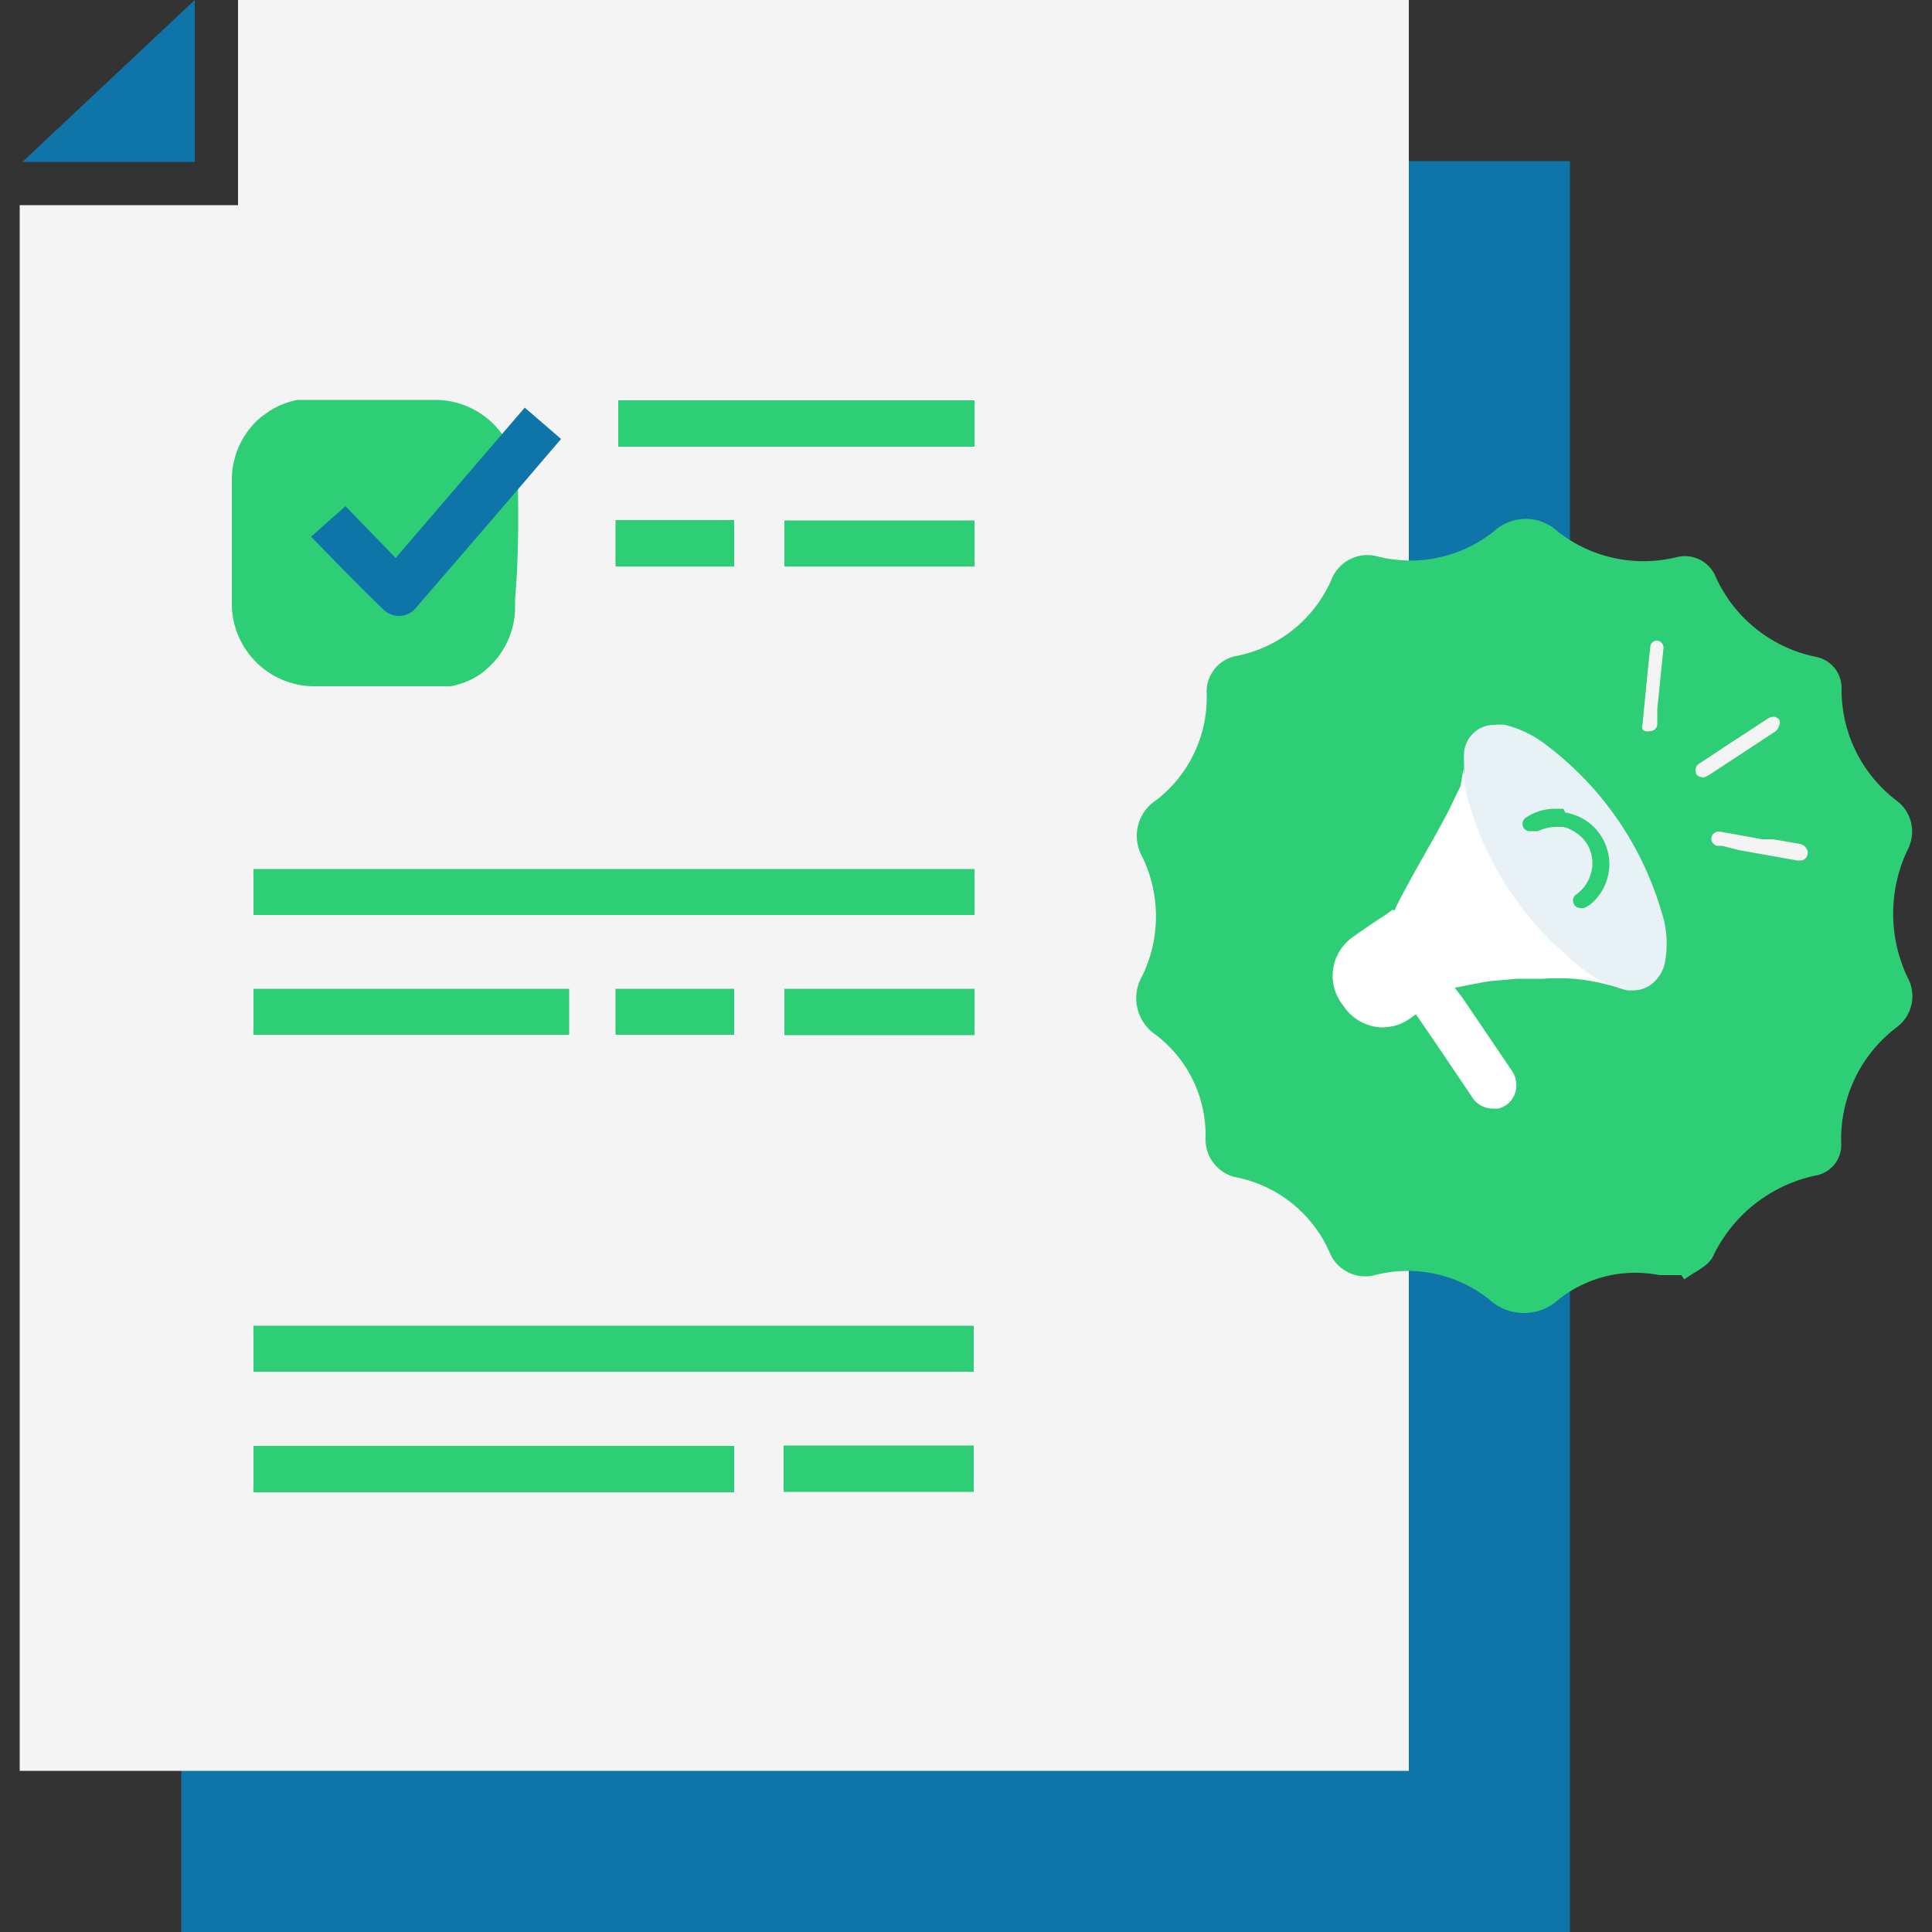 <svg xmlns="http://www.w3.org/2000/svg" viewBox="0 0 50 50"><rect x="0" y="0" width="50" height="50" fill="#333333" stroke="none"/><defs><style>.cls-1{isolation:isolate;}.cls-2,.cls-6{fill:#0f75a8;}.cls-3{fill:#f4f4f4;}.cls-4{fill:#2ece76;}.cls-5{fill:#fff;}.cls-6{mix-blend-mode:multiply;opacity:0.1;}</style></defs><g class="cls-1"><g id="Layer_1" data-name="Layer 1"><polygon class="cls-2" points="4.69 50 40.63 50 40.63 4.17 10.42 4.17 10.26 10.98 4.69 11.04 4.69 50"/><polygon class="cls-3" points="0.51 45.83 36.46 45.83 36.46 0 6.16 0 6.16 5.31 0.51 5.31 0.51 45.83"/><path class="cls-4" d="M25.22,22.49v1.19H6.56V22.49Z"/><path class="cls-4" d="M6.56,35.5V34.31H25.2V35.5Z"/><path class="cls-4" d="M25.22,25.59v1.2H20.3v-1.2Z"/><path class="cls-4" d="M20.28,38.61v-1.2H25.2v1.2Z"/><path class="cls-4" d="M15.93,26.78V25.59H19v1.19Z"/><path class="cls-4" d="M6.56,26.78V25.59h8.17v1.19Z"/><path class="cls-4" d="M13.4,12.44a2.14,2.14,0,0,0-2.08-2.09c-.7,0-1.4,0-2.09,0h0c-.37,0-.74,0-1.11,0H7.7a2,2,0,0,0-.83.36l-.11.08A2.12,2.12,0,0,0,6,12.42v.24c0,1,0,2,0,3a2.14,2.14,0,0,0,2.08,2.1c.72,0,1.44,0,2.16,0l1,0h.22l.2,0h0a2,2,0,0,0,.81-.34l0,0,.07-.06a2.13,2.13,0,0,0,.79-1.61v-.24C13.42,14.46,13.42,13.45,13.4,12.44Z"/><path class="cls-4" d="M25.22,10.36v1.2H16v-1.2Z"/><path class="cls-2" d="M13.58,10.55l.94.81q-1.87,2.19-3.73,4.34a.57.57,0,0,1-.89.05c-.63-.6-1.23-1.23-1.85-1.86l.89-.79,1.3,1.34Z"/><path class="cls-4" d="M25.22,13.47v1.19H20.3V13.47Z"/><path class="cls-4" d="M15.93,14.66v-1.2H19v1.2Z"/><path class="cls-4" d="M6.56,38.62v-1.2H19v1.2Z"/><polygon class="cls-2" points="0.58 4.19 5.04 4.19 5.04 0 0.58 4.19"/><path class="cls-4" d="M43.51,33l.08.11c.25-.19.61-.33.74-.59A3.81,3.81,0,0,1,47,30.42a.8.8,0,0,0,.65-.83,3.63,3.63,0,0,1,1.43-3,1,1,0,0,0,.29-1.29,3.84,3.84,0,0,1,0-3.31,1,1,0,0,0-.3-1.28,3.6,3.6,0,0,1-1.41-2.92A.82.82,0,0,0,47,17a3.64,3.64,0,0,1-2.61-2.1.86.86,0,0,0-1-.48,3.59,3.59,0,0,1-3.07-.66,1.22,1.22,0,0,0-1.67,0,3.46,3.46,0,0,1-3,.64,1,1,0,0,0-1.18.57,3.39,3.39,0,0,1-2.44,2,.94.94,0,0,0-.8,1,3.36,3.36,0,0,1-1.31,2.74,1.1,1.1,0,0,0-.36,1.46,3.53,3.53,0,0,1,0,3.09,1.14,1.14,0,0,0,.35,1.52,3.26,3.26,0,0,1,1.29,2.67A1,1,0,0,0,32,30.47a3.35,3.35,0,0,1,2.4,1.92,1,1,0,0,0,1.22.6,3.39,3.39,0,0,1,2.91.63,1.33,1.33,0,0,0,1.82,0A3.19,3.19,0,0,1,42.94,33Z"/><path class="cls-5" d="M37.84,25.81l1.28,1.89a.66.66,0,0,1,.08.62.6.6,0,0,1-.43.37l-.15,0a.63.63,0,0,1-.53-.31l-1-1.48-.44-.64-.31-.47-.5-.69.06,0,.22-.15.33-.22h0l.19-.13.11,0h0a.3.3,0,0,1,.25.14Z"/><path class="cls-5" d="M36.46,26.38a1.33,1.33,0,0,1-.34.16,1.49,1.49,0,0,1-.36.05,1.25,1.25,0,0,1-1-.57A1.22,1.22,0,0,1,35,24.26c.23-.17.47-.33.71-.49a3.62,3.62,0,0,0,.32-.22l.06,0,1.44,2.12,0,0,0,0-.06,0-.28.19Z"/><path class="cls-5" d="M41.43,25.44a5,5,0,0,0-1.49-.11l-.22,0-.46,0-.56.05c-.19,0-1,.18-1.15.2h0a.31.31,0,0,1-.27-.15c-.39-.58-.76-.42-1.14-1l0-.73a.24.24,0,0,1,0-.25c.34-.69,1-1.79,1.35-2.47l.31-.64,0,0v0l.07-.42.1.41a8,8,0,0,0,2.33,4.07,8.33,8.33,0,0,0,.85.7l1.05.53Z"/><path class="cls-5" d="M43.1,24.84a.94.94,0,0,1-.28.56.77.77,0,0,1-.53.23l-.18,0a3.18,3.18,0,0,1-1.3-.67l-.57-.51A8.22,8.22,0,0,1,38,20.72a3,3,0,0,1-.11-.57,1.55,1.55,0,0,0,0-.21h0c0-.06,0-.12,0-.17a2.46,2.46,0,0,1,0-.28.78.78,0,0,1,.79-.73,1.24,1.24,0,0,1,.27,0,2.86,2.86,0,0,1,1.08.53l0,0A8.34,8.34,0,0,1,43,23.6,2.63,2.63,0,0,1,43.1,24.84Z"/><path class="cls-6" d="M43.1,24.84a.94.94,0,0,1-.28.56.77.77,0,0,1-.53.23l-.18,0a3.18,3.18,0,0,1-1.3-.67l-.57-.51A8.22,8.22,0,0,1,38,20.72a3,3,0,0,1-.11-.57,1.55,1.55,0,0,0,0-.21h0c0-.06,0-.12,0-.17a2.46,2.46,0,0,1,0-.28.78.78,0,0,1,.79-.73,1.24,1.24,0,0,1,.27,0,2.86,2.86,0,0,1,1.08.53l0,0A8.34,8.34,0,0,1,43,23.6,2.63,2.63,0,0,1,43.1,24.84Z"/><path class="cls-3" d="M46.05,18.76a.16.16,0,0,0,0-.13.19.19,0,0,0-.15-.08.32.32,0,0,0-.17.06l-.64.42-.34.22-.24.16-.53.35a.19.19,0,0,0-.09.23c0,.07.07.12.21.13h0l.11-.05,1.72-1.13A.29.29,0,0,0,46.05,18.76Z"/><path class="cls-3" d="M46.58,21.84l-.69-.12-.29,0-1.09-.2h0a.2.2,0,0,0-.22.16.19.19,0,0,0,.15.21l.13,0h0L45,22l1.52.27h.06a.19.19,0,0,0,.2-.17C46.8,22,46.72,21.87,46.58,21.84Z"/><path class="cls-3" d="M42.7,18.92h0a.18.18,0,0,0,.19-.18l0-.29v-.09l.16-1.58a.18.18,0,0,0-.16-.2h0a.17.17,0,0,0-.18.16c-.07.63-.13,1.27-.2,2a.18.18,0,0,0,0,.14A.19.19,0,0,0,42.7,18.92Z"/><path class="cls-4" d="M40.46,20.93l-.23,0a1.35,1.35,0,0,0-.74.23.19.19,0,0,0-.06.26.18.18,0,0,0,.16.09l.1,0,.05,0,.06,0a1.14,1.14,0,0,1,.46-.11l.2,0a1,1,0,0,1,.34.16.93.93,0,0,1,.4.92,1,1,0,0,1-.41.67.19.19,0,0,0-.06.24.18.18,0,0,0,.17.11H41l.14-.08a1.35,1.35,0,0,0-.63-2.39Z"/></g></g></svg>